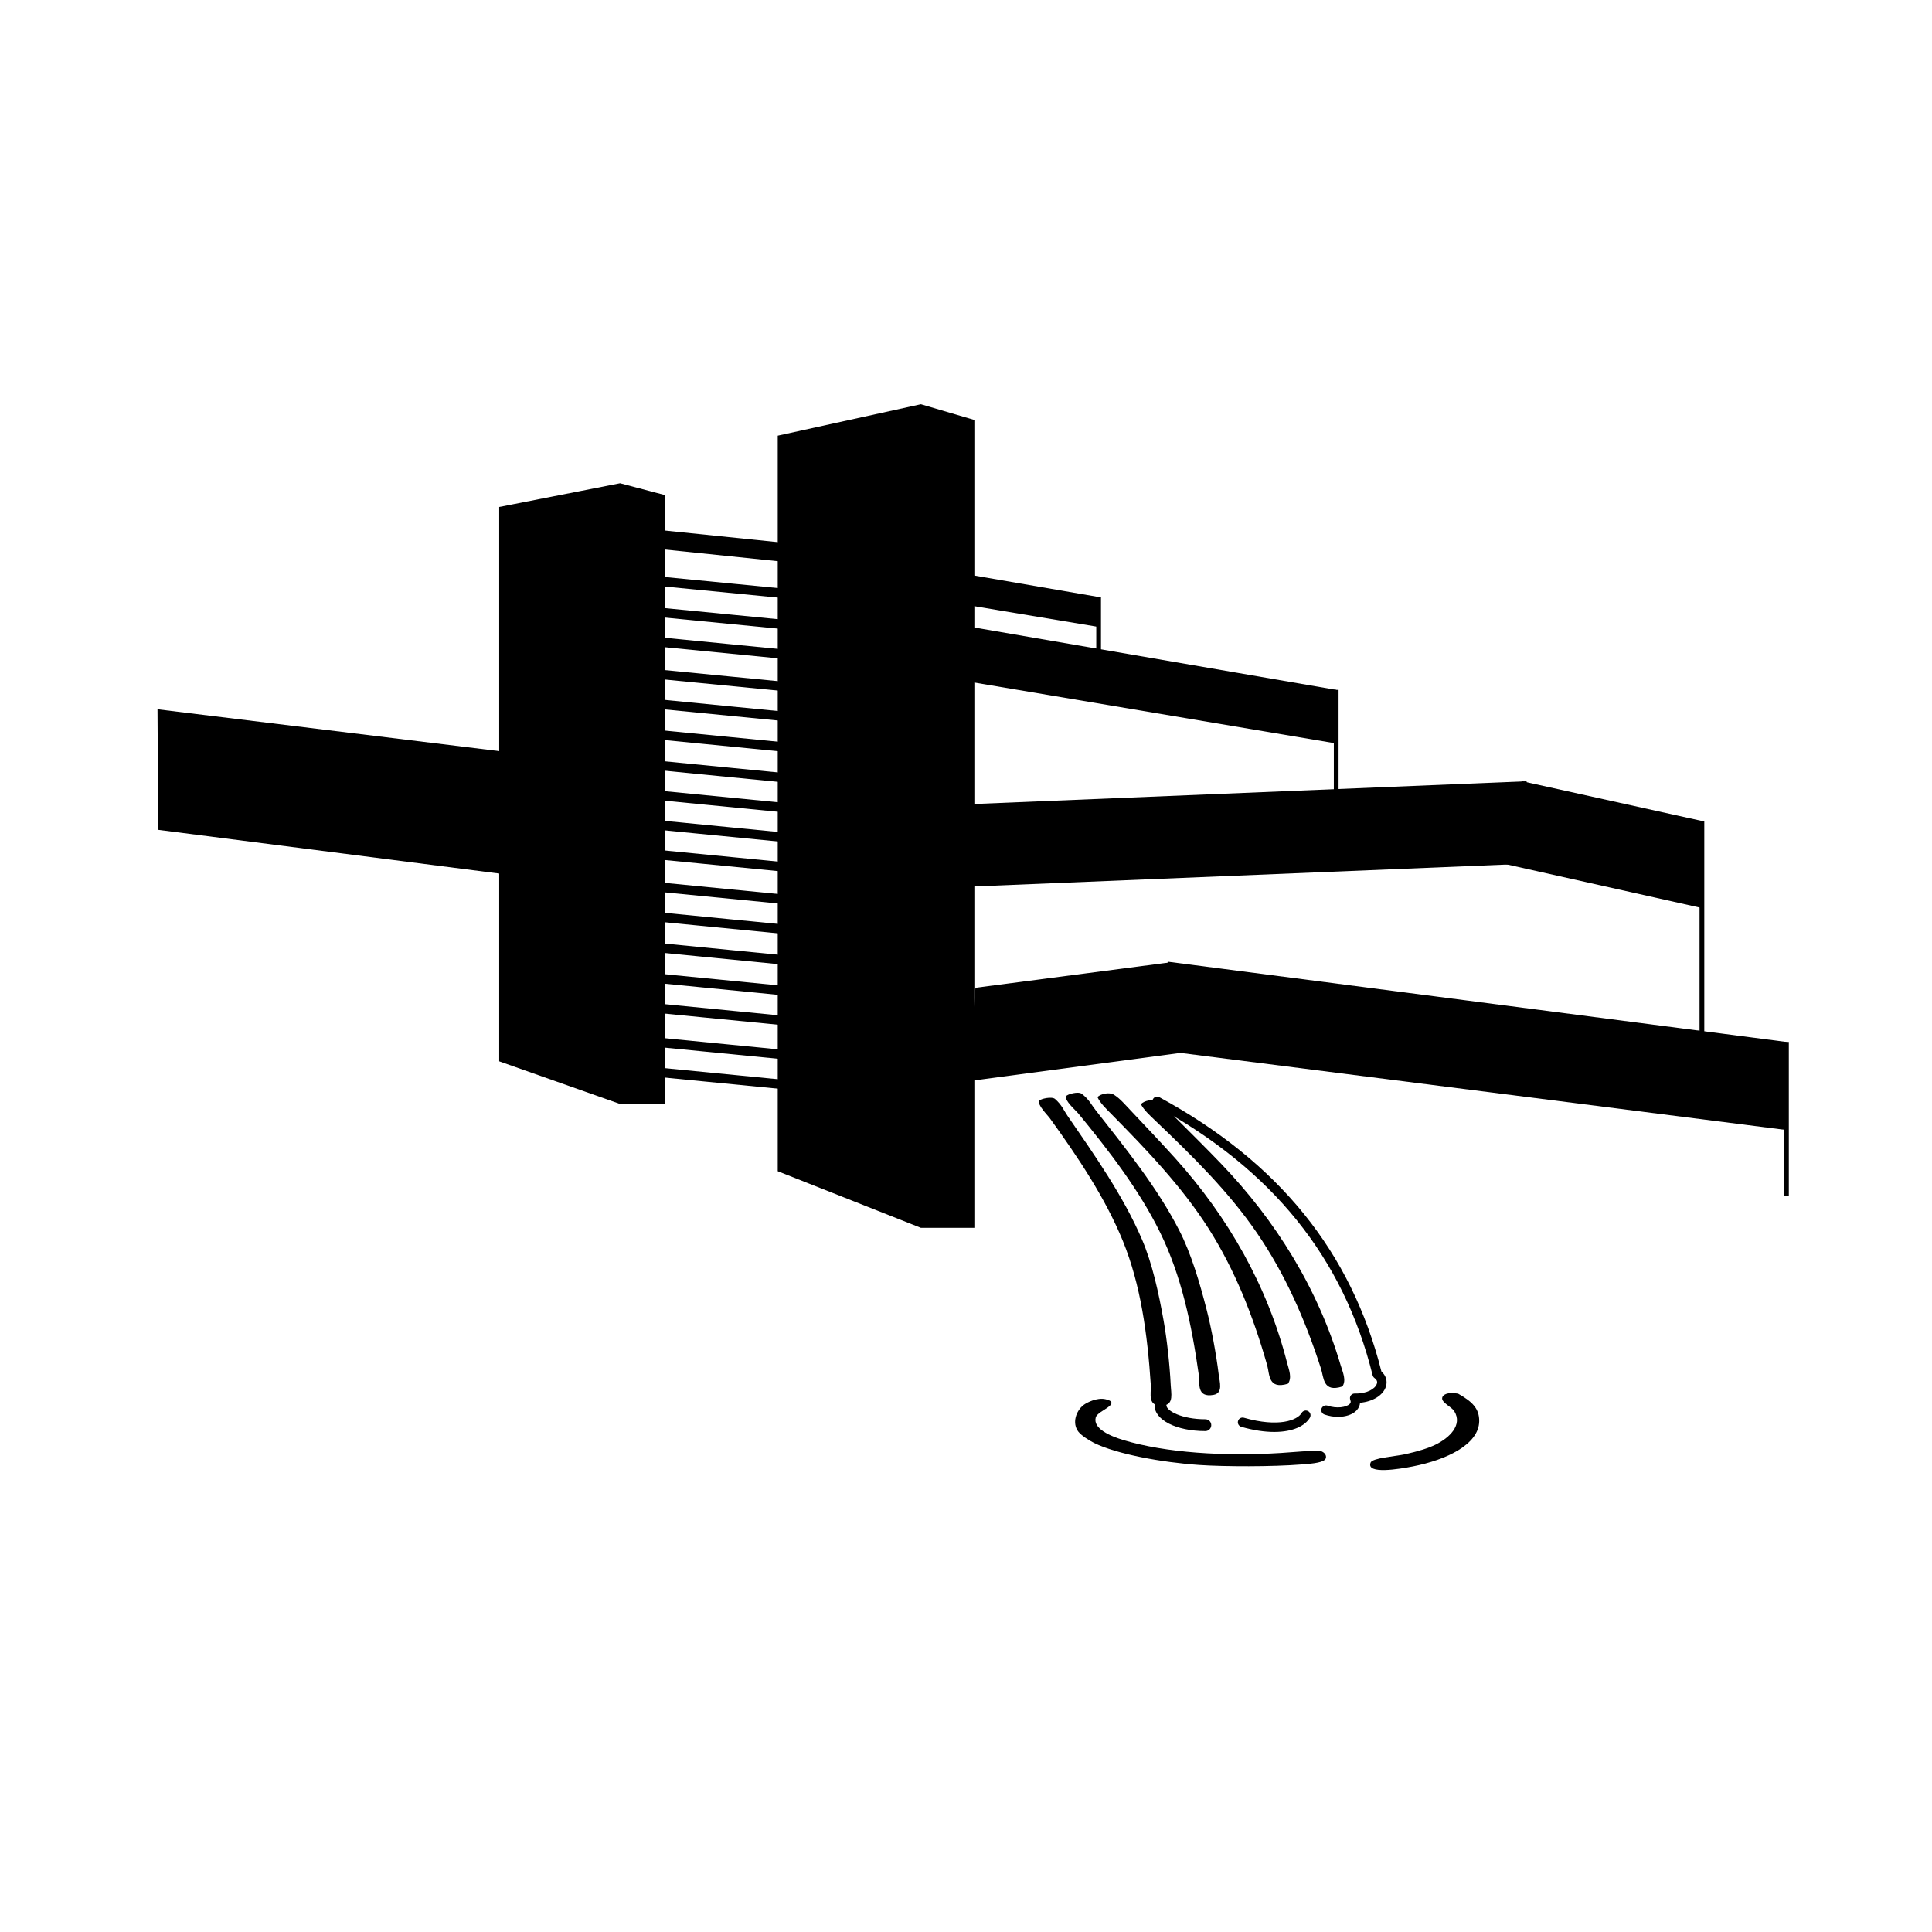 <?xml version="1.0" encoding="UTF-8"?>
<!-- Uploaded to: SVG Repo, www.svgrepo.com, Generator: SVG Repo Mixer Tools -->
<svg fill="#000000" width="800px" height="800px" version="1.1" viewBox="144 144 512 512" xmlns="http://www.w3.org/2000/svg">
 <g>
  <path d="m388.05 469.39h14.168v-214.1l-14.168-4.164-37.941 8.328v194.93z"/>
  <path d="m308.33 436.57h11.965v-161.35l-11.965-3.156-32.035 6.285v146.91z"/>
  <path d="m316.96 286.77 42.531 4.375"/>
  <path d="m359.24 293.66-42.527-4.394 0.488-4.977 42.527 4.371z"/>
  <path d="m354.91 301.58-42.547-4.164"/>
  <path d="m312.5 296.16 42.543 4.16-0.246 2.504-42.543-4.16z"/>
  <path d="m354.91 309.79-42.547-4.164"/>
  <path d="m312.48 304.4 42.539 4.164-0.242 2.481-42.539-4.164z"/>
  <path d="m354.91 317.66-42.547-4.164"/>
  <path d="m312.49 312.26 42.543 4.18-0.242 2.477-42.543-4.18z"/>
  <path d="m354.91 326.22-42.547-4.164"/>
  <path d="m312.5 320.83 42.543 4.16-0.242 2.477-42.543-4.16z"/>
  <path d="m354.91 334.14-42.547-4.16"/>
  <path d="m312.5 328.73 42.539 4.176-0.246 2.492-42.539-4.176z"/>
  <path d="m354.91 342.29-42.547-4.184"/>
  <path d="m312.5 336.86 42.539 4.176-0.246 2.492-42.539-4.176z"/>
  <path d="m354.91 350.41-42.547-4.164"/>
  <path d="m312.49 345 42.543 4.18-0.242 2.473-42.543-4.18z"/>
  <path d="m356.36 358.48-42.523-4.16"/>
  <path d="m313.96 353.06 42.531 4.164-0.246 2.5-42.531-4.164z"/>
  <path d="m354.91 366.21-42.547-4.168"/>
  <path d="m312.5 360.79 42.539 4.164-0.246 2.496-42.539-4.164z"/>
  <path d="m354.91 374.08-42.547-4.156"/>
  <path d="m312.5 368.64 42.539 4.164-0.246 2.5-42.539-4.164z"/>
  <path d="m354.91 382.66-42.547-4.16"/>
  <path d="m312.49 377.22 42.539 4.168-0.242 2.492-42.539-4.168z"/>
  <path d="m354.91 390.56-42.547-4.16"/>
  <path d="m312.5 385.16 42.539 4.164-0.242 2.477-42.539-4.164z"/>
  <path d="m354.91 398.7-42.547-4.164"/>
  <path d="m312.5 393.3 42.543 4.18-0.242 2.477-42.543-4.18z"/>
  <path d="m354.91 406.84-42.547-4.18"/>
  <path d="m312.49 401.42 42.543 4.18-0.246 2.492-42.543-4.18z"/>
  <path d="m356.36 414.91-42.523-4.176"/>
  <path d="m313.95 409.5 42.531 4.168-0.242 2.481-42.531-4.168z"/>
  <path d="m354.91 423.8-42.547-4.184"/>
  <path d="m312.5 418.38 42.539 4.176-0.242 2.477-42.539-4.176z"/>
  <path d="m356.36 431.88-42.523-4.168"/>
  <path d="m313.94 426.46 42.531 4.164-0.242 2.477-42.531-4.164z"/>
  <path d="m388.37 302.34 46.434 7.75 0.34-7.883-45.418-7.836z"/>
  <path d="m387.28 322.37 110.84 18.656v-14.207l-108.39-18.676z"/>
  <path d="m542.57 372.91 52.477 11.738v-23.082l-47.633-10.527z"/>
  <path d="m396.29 379.16 153.16-6.301-0.887-21.82-153.19 6.309z"/>
  <path d="m457.81 422.9-57.508 7.668 2.199-24.797 52.172-6.816z"/>
  <path d="m617.43 443.47-167-21.258 3.027-23.359 163.97 21.273z"/>
  <path d="m278.01 375.72-92.082-11.805-0.188-31.953 96.199 11.781z"/>
  <path d="m497.48 326.82h1.254v29.598h-1.254z"/>
  <path d="m594.4 361.57h1.254v58.055h-1.254z"/>
  <path d="m434.52 302.21h1.25v24.605h-1.25z"/>
  <path d="m616.81 420.12h1.246v40.824h-1.246z"/>
  <path d="m430.66 433.86c-0.922-0.707-3.84 0.121-4.109 0.629-0.586 1.094 2.543 3.777 3.195 4.57 8.133 9.891 16.203 20.355 21.695 31.559 5.598 11.371 8.359 24.258 10.281 37.945 0.273 1.91-0.715 5.941 3.894 5.094 2.574-0.488 1.602-3.406 1.359-5.352-0.672-5.516-1.949-12.328-3.195-17.176-1.809-7.082-4.109-14.957-7.305-21.137-5.801-11.309-14.176-21.664-22.148-31.824-1.059-1.324-1.723-2.852-3.668-4.309z" fill-rule="evenodd"/>
  <path d="m423.59 435.23c-0.871-0.727-3.836-0.035-4.16 0.457-0.66 1.074 2.262 3.883 2.84 4.727 7.379 10.223 14.637 21.027 19.305 32.465 4.715 11.594 6.508 24.57 7.41 38.309 0.137 1.934-1.152 5.883 3.488 5.254 2.629-0.344 1.867-3.32 1.785-5.289-0.266-5.531-1.027-12.391-1.91-17.289-1.27-7.164-2.992-15.086-5.715-21.41-4.953-11.539-12.5-22.234-19.719-32.746-0.941-1.348-1.508-2.906-3.324-4.477z" fill-rule="evenodd"/>
  <path d="m434.83 434.73c0.719 1.586 2.273 3.066 3.656 4.469 9.406 9.523 18.758 19.305 25.816 30.398 6.926 10.918 11.766 23.02 15.531 36.273 0.656 2.398 0.223 6.43 5.481 4.84 1.16-1.598 0.258-3.727-0.23-5.586-5.184-20.309-15.598-38.598-29.695-54.234-3.769-4.176-7.812-8.434-11.863-12.727-1.336-1.391-2.695-3.043-4.344-4.066-1.215-0.73-3.441-0.254-4.352 0.633z" fill-rule="evenodd"/>
  <path d="m446.35 436.61c0.762 1.547 2.383 2.984 3.824 4.379 9.77 9.301 19.492 18.859 26.969 29.816 7.359 10.758 12.68 22.703 16.934 35.906 0.77 2.359 0.484 6.414 5.672 4.719 1.109-1.656 0.105-3.734-0.457-5.606-5.961-20.188-17.07-38.223-31.781-53.523-3.926-4.09-8.125-8.238-12.34-12.449-1.387-1.375-2.828-3.008-4.504-3.981-1.242-0.703-3.445-0.18-4.316 0.738z" fill-rule="evenodd"/>
  <path d="m529.84 513.26c-1.941-0.309-3.441 0.207-3.637 1.152-0.297 1.266 2.449 2.379 3.188 3.562 2.289 3.664-1.285 7.106-5.023 8.906-1.926 0.922-4.625 1.777-8.227 2.555-2.508 0.535-8.422 0.934-8.914 2.156-1.281 3.234 7.699 1.707 11.195 1.023 8.938-1.742 17.492-5.828 17.582-11.961 0.055-3.406-1.918-5.234-5.481-7.254-0.176-0.113-0.391-0.078-0.684-0.141z" fill-rule="evenodd"/>
  <path d="m436.89 514.79c-2.176-0.457-4.82 0.863-5.707 1.535-1.996 1.523-3.18 4.82-1.379 7.125 0.75 0.945 2.699 2.227 4.121 2.938 6.004 2.969 17.973 5.164 27.855 5.844 6.656 0.457 19.422 0.488 27.176-0.137 3.098-0.227 6.07-0.523 6.402-1.652 0.266-0.848-0.469-1.648-1.375-1.895-1.094-0.289-8.535 0.383-10.508 0.504-14.992 0.934-30.562-0.031-41.789-3.426-3.488-1.066-8.09-3.019-7.305-5.992 0.168-0.609 0.988-1.238 2.062-1.906 1.312-0.855 3.777-2.231 0.445-2.938z" fill-rule="evenodd"/>
  <path d="m463.43 523.25c-7.668 0-13.461-2.922-13.461-6.816 0-0.863 0.707-1.57 1.566-1.57 0.863 0 1.578 0.711 1.578 1.57 0 1.473 4.109 3.684 10.316 3.684 0.871 0 1.566 0.684 1.566 1.57-0.008 0.859-0.695 1.562-1.566 1.562z"/>
  <path d="m481.69 523.48c-2.484 0-5.402-0.402-8.734-1.352-0.672-0.203-1.066-0.902-0.863-1.551 0.191-0.676 0.887-1.047 1.551-0.863 9.203 2.625 14.203 0.672 15.312-1.281 0.359-0.598 1.125-0.812 1.715-0.465 0.613 0.344 0.801 1.098 0.48 1.707-1.266 2.184-4.477 3.805-9.461 3.805z"/>
  <path d="m498.57 519.48c-1.184 0-2.414-0.215-3.578-0.621-0.648-0.227-1.004-0.934-0.777-1.578 0.242-0.648 0.953-0.977 1.613-0.77 2.383 0.84 4.996 0.438 5.863-0.457 0.223-0.211 0.363-0.492 0.156-1.055-0.16-0.387-0.121-0.828 0.117-1.18 0.242-0.328 0.645-0.535 1.059-0.523 3.223 0.105 5.422-1.258 5.848-2.562 0.086-0.207 0.312-0.883-0.625-1.543-0.246-0.176-0.414-0.453-0.484-0.719-7.738-31.199-26.617-54.578-57.707-71.516-0.609-0.316-0.84-1.066-0.508-1.684 0.332-0.613 1.082-0.832 1.691-0.508 31.609 17.195 50.875 40.98 58.852 72.691 1.23 1.109 1.672 2.602 1.16 4.102-0.781 2.262-3.488 3.894-6.82 4.191-0.055 0.762-0.379 1.445-0.938 2.039-1.047 1.102-2.891 1.691-4.922 1.691z"/>
 </g>
</svg>